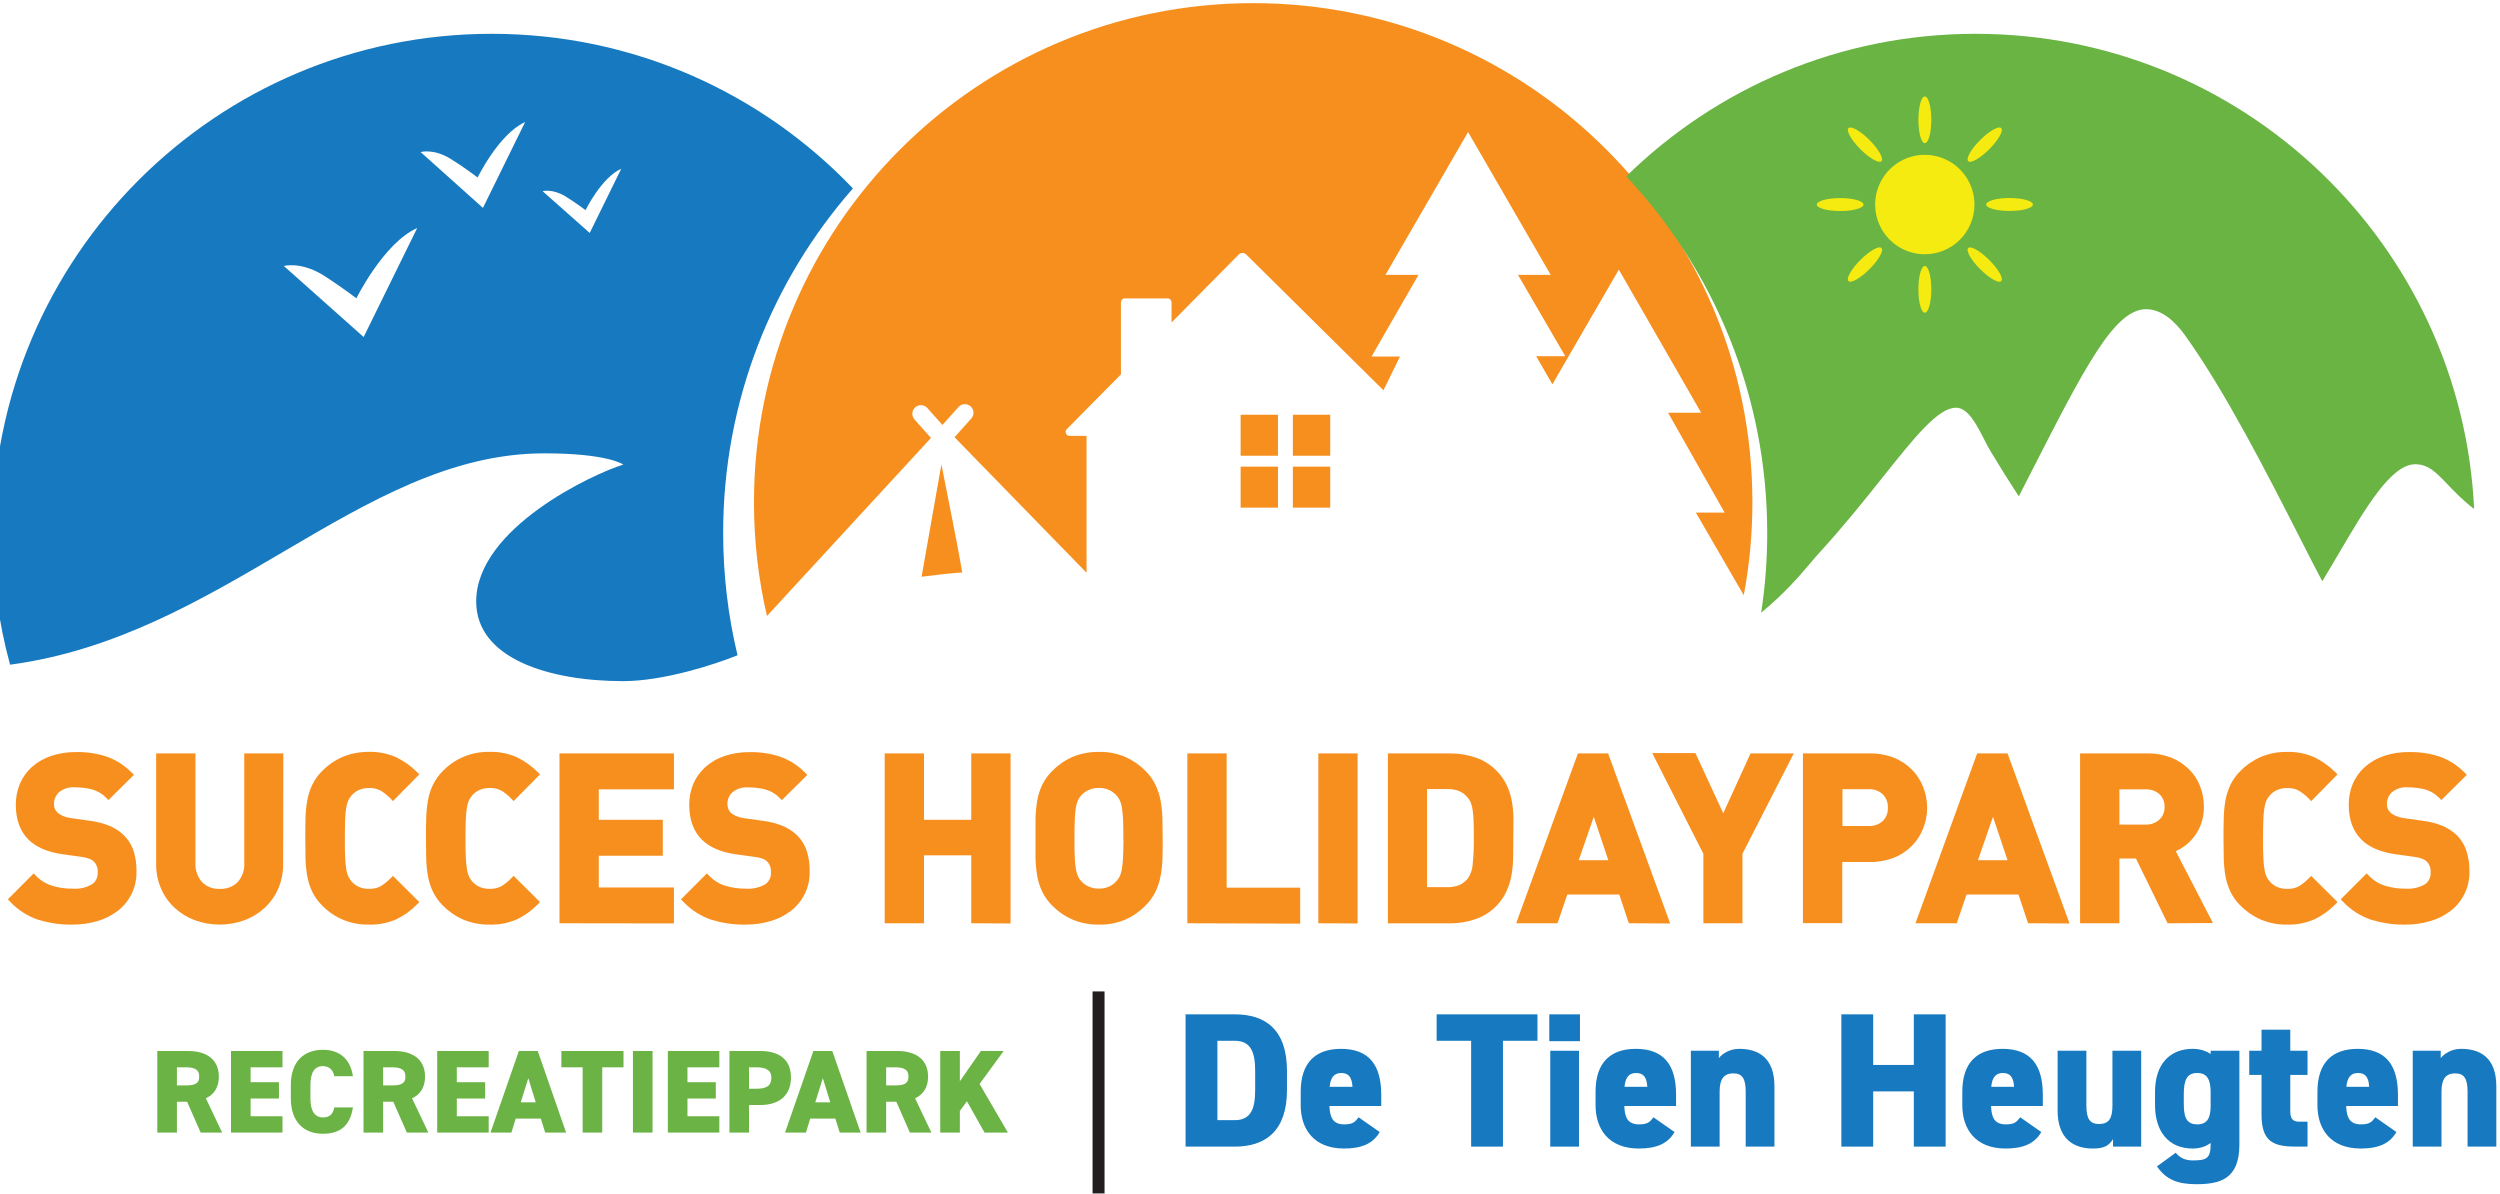 <svg width="649" height="310" viewBox="0 0 649 310" fill="none" xmlns="http://www.w3.org/2000/svg">
<path d="M155.45 204.916V212.816H172.063V222.149H155.45V230.387H174.958V239.721L145.243 239.681V195.583H174.958V204.916H155.45Z" fill="#F78F1F"/>
<path d="M301.768 212.507C301.729 210.973 301.579 209.419 301.301 207.905C301.042 206.48 300.595 205.096 299.978 203.781C299.311 202.396 298.416 201.161 297.341 200.105C295.819 198.561 294.039 197.336 292.029 196.449C289.88 195.573 287.612 195.145 285.334 195.194C283.006 195.155 280.718 195.573 278.529 196.449C276.52 197.316 274.729 198.551 273.207 200.095C272.113 201.161 271.217 202.396 270.541 203.781C269.924 205.096 269.486 206.49 269.248 207.915C268.999 209.429 268.85 210.973 268.82 212.527V222.727C268.85 224.261 268.999 225.805 269.248 227.309C269.486 228.733 269.924 230.128 270.551 231.453C271.217 232.827 272.113 234.073 273.187 235.128C274.729 236.682 276.52 237.908 278.549 238.774C280.718 239.651 282.986 240.069 285.284 240.029C285.414 240.029 285.533 240.039 285.652 240.039C287.851 240.039 290 239.611 292.059 238.764C294.039 237.898 295.819 236.672 297.322 235.138C298.416 234.073 299.311 232.837 299.988 231.443C300.604 230.138 301.052 228.753 301.311 227.319C301.589 225.805 301.749 224.261 301.778 222.737C301.838 221.153 301.838 219.43 301.838 217.617C301.838 215.804 301.808 214.081 301.768 212.507ZM291.552 222.299V222.558C291.502 223.613 291.392 224.679 291.223 225.725C291.124 226.363 290.925 226.97 290.666 227.528C290.069 228.684 289.094 229.61 287.93 230.148C287.115 230.516 286.209 230.706 285.274 230.676C284.359 230.706 283.444 230.516 282.618 230.148C281.882 229.829 281.245 229.361 280.698 228.753C280.36 228.395 280.081 227.986 279.882 227.568C279.614 226.99 279.435 226.363 279.325 225.715C279.156 224.669 279.047 223.603 279.007 222.538C278.937 221.263 278.937 219.569 278.937 217.617C278.937 215.664 278.957 214.061 279.017 212.666C279.047 211.62 279.156 210.564 279.325 209.509C279.435 208.861 279.614 208.243 279.872 207.686C280.081 207.237 280.36 206.829 280.708 206.46C281.245 205.863 281.882 205.405 282.618 205.086C283.414 204.727 284.279 204.548 285.185 204.548H285.314C286.239 204.528 287.115 204.717 287.92 205.076C289.094 205.614 290.069 206.55 290.656 207.686C290.925 208.253 291.124 208.871 291.223 209.518C291.392 210.554 291.502 211.62 291.542 212.696C291.621 213.971 291.621 215.664 291.621 217.617L291.651 218.493C291.641 219.978 291.591 221.243 291.552 222.299Z" fill="#F78F1F"/>
<path d="M521.157 195.583H513.268L497.262 239.681H507.966L510.513 232.22H524.002L526.49 239.681L537.254 239.731L521.157 195.583ZM513.477 223.305L517.377 212.049L521.157 223.305H513.477Z" fill="#F78F1F"/>
<path d="M35.434 226.253C35.484 228.215 35.056 230.188 34.211 231.951C33.355 233.734 32.081 235.298 30.52 236.493C28.918 237.698 27.137 238.595 25.217 239.133C23.128 239.75 20.95 240.039 18.781 240.029C18.631 240.029 18.492 240.039 18.343 240.039C15.508 240.039 12.682 239.611 9.957 238.784C7.191 237.858 4.694 236.264 2.704 234.162L2.038 233.465L8.743 226.731L9.449 227.448C10.603 228.634 12.046 229.5 13.637 229.979C15.349 230.467 17.119 230.716 18.9 230.696C20.731 230.825 22.452 230.407 23.954 229.51C24.372 229.222 24.77 228.763 25.028 228.235C25.277 227.707 25.396 227.12 25.366 226.542V226.422C25.406 225.914 25.327 225.406 25.148 224.918C24.979 224.44 24.7 224.002 24.342 223.633C24.053 223.364 23.665 223.125 23.238 222.946C22.601 222.717 21.904 222.538 21.198 222.448L16.115 221.741C12.324 221.203 9.39 219.928 7.39 217.966C5.211 215.784 4.107 212.756 4.107 208.971C4.087 207.058 4.445 205.185 5.181 203.412C5.898 201.749 6.992 200.245 8.335 199.059C9.797 197.794 11.469 196.838 13.299 196.23C15.388 195.533 17.557 195.214 19.776 195.234C22.452 195.184 25.118 195.573 27.694 196.41C30.092 197.266 32.281 198.661 34.061 200.444L34.768 201.151L28.152 207.696L27.456 206.998C26.401 205.952 25.078 205.215 23.636 204.857C22.293 204.558 20.9 204.398 19.517 204.389C17.915 204.259 16.423 204.737 15.259 205.723C14.881 206.072 14.563 206.54 14.334 207.058C14.115 207.586 14.006 208.144 14.006 208.712C14.006 209.15 14.085 209.558 14.234 209.957C14.403 210.335 14.662 210.704 14.991 211.013C15.358 211.321 15.826 211.61 16.323 211.82C16.97 212.098 17.647 212.278 18.343 212.367L23.327 213.075C25.038 213.284 26.719 213.712 28.341 214.35C29.654 214.888 30.848 215.635 31.892 216.571C33.156 217.756 34.111 219.231 34.658 220.854C35.215 222.617 35.474 224.43 35.434 226.253Z" fill="#F78F1F"/>
<path d="M73.556 195.583L73.506 224.241C73.536 226.482 73.098 228.674 72.213 230.736C71.377 232.638 70.183 234.312 68.661 235.716C67.129 237.111 65.368 238.187 63.428 238.904C61.359 239.651 59.191 240.029 57.022 240.029C54.853 240.029 52.684 239.651 50.625 238.904C48.675 238.187 46.914 237.111 45.382 235.716C43.86 234.312 42.666 232.638 41.841 230.746C40.935 228.674 40.508 226.482 40.538 224.231V195.583H50.744V223.992C50.695 224.958 50.814 225.855 51.122 226.711C51.421 227.568 51.879 228.355 52.485 229.032C53.042 229.59 53.749 230.048 54.545 230.357C55.331 230.656 56.166 230.795 57.012 230.746H57.111C57.967 230.785 58.803 230.656 59.598 230.347C60.394 230.048 61.111 229.59 61.717 228.982C62.284 228.355 62.742 227.568 63.04 226.711C63.339 225.855 63.468 224.958 63.408 224.052V195.583H73.556Z" fill="#F78F1F"/>
<path d="M102.008 227.379L108.852 234.182L108.156 234.889C106.634 236.433 104.863 237.698 102.913 238.635C100.794 239.561 98.506 240.039 96.228 240.039C96.059 240.039 95.88 240.039 95.711 240.029C93.452 240.069 91.204 239.651 89.065 238.774C87.036 237.918 85.225 236.692 83.683 235.128C82.599 234.073 81.704 232.827 81.037 231.453C80.41 230.138 79.983 228.743 79.744 227.309C79.485 225.795 79.336 224.251 79.306 222.727C79.306 221.95 79.296 221.163 79.286 220.356C79.266 219.47 79.256 218.553 79.256 217.617C79.256 215.794 79.256 214.081 79.306 212.497C79.336 210.973 79.485 209.429 79.744 207.915C79.983 206.49 80.41 205.096 81.037 203.781C81.704 202.396 82.599 201.151 83.703 200.085C85.225 198.541 87.036 197.316 89.055 196.449C91.204 195.583 93.442 195.165 95.76 195.184C98.158 195.115 100.645 195.593 102.883 196.599C104.853 197.565 106.614 198.81 108.146 200.324L108.862 201.022L102.018 207.955L101.312 207.227C100.555 206.46 99.7 205.783 98.775 205.225C97.899 204.757 96.855 204.518 95.8 204.568C94.845 204.568 93.98 204.727 93.164 205.076C92.468 205.385 91.851 205.843 91.333 206.421C90.995 206.789 90.707 207.207 90.478 207.656C90.209 208.214 90.02 208.831 89.921 209.469C89.742 210.525 89.642 211.6 89.602 212.656C89.553 214.071 89.523 215.754 89.523 217.657C89.523 219.699 89.523 221.312 89.602 222.627C89.642 223.713 89.742 224.789 89.921 225.835C90.02 226.472 90.209 227.09 90.488 227.668C90.707 228.096 90.995 228.514 91.323 228.893C91.851 229.471 92.468 229.919 93.174 230.238C93.98 230.586 94.835 230.765 95.731 230.736C96.855 230.785 97.899 230.556 98.824 230.058C99.7 229.53 100.555 228.853 101.312 228.076L102.008 227.369V227.379Z" fill="#F78F1F"/>
<path d="M133.335 227.369L140.189 234.182L139.493 234.889C137.961 236.433 136.2 237.688 134.25 238.635C132.131 239.561 129.843 240.039 127.565 240.039C127.386 240.039 127.207 240.039 127.038 240.029C124.769 240.059 122.531 239.641 120.392 238.774C118.363 237.908 116.552 236.682 115.01 235.128C113.926 234.063 113.04 232.827 112.374 231.453C111.747 230.128 111.309 228.743 111.071 227.309C110.822 225.805 110.673 224.261 110.643 222.727C110.643 221.95 110.633 221.163 110.613 220.356C110.613 219.47 110.583 218.563 110.583 217.617C110.583 215.794 110.583 214.081 110.643 212.487C110.673 210.973 110.822 209.429 111.071 207.915C111.309 206.49 111.747 205.096 112.374 203.781C113.04 202.396 113.926 201.161 115.02 200.095C116.582 198.492 118.442 197.236 120.532 196.39C122.631 195.533 124.849 195.135 127.097 195.184C129.485 195.105 131.972 195.593 134.22 196.599C136.18 197.565 137.941 198.81 139.483 200.324L140.199 201.022L133.335 207.955L132.629 207.227C131.882 206.45 131.037 205.783 130.112 205.225C129.226 204.757 128.172 204.518 127.127 204.568C126.182 204.548 125.297 204.727 124.491 205.076C123.785 205.385 123.168 205.843 122.641 206.421C122.322 206.789 122.034 207.217 121.795 207.666C121.536 208.214 121.347 208.831 121.248 209.469C121.069 210.525 120.959 211.59 120.929 212.656C120.87 214.021 120.84 215.654 120.84 217.657C120.84 219.659 120.84 221.302 120.929 222.617C120.959 223.713 121.069 224.789 121.248 225.835C121.347 226.482 121.536 227.1 121.815 227.678C122.034 228.096 122.322 228.514 122.65 228.893C123.168 229.461 123.785 229.919 124.501 230.238C125.297 230.586 126.192 230.756 127.058 230.736C128.172 230.785 129.226 230.556 130.161 230.058C131.037 229.53 131.882 228.853 132.629 228.086L133.335 227.359V227.369Z" fill="#F78F1F"/>
<path d="M210.195 226.263C210.235 228.215 209.817 230.188 208.971 231.951C208.116 233.734 206.842 235.298 205.27 236.493C203.679 237.708 201.898 238.595 199.968 239.133C197.889 239.75 195.72 240.039 193.541 240.029C193.392 240.029 193.243 240.039 193.094 240.039C190.269 240.039 187.443 239.611 184.717 238.784C181.952 237.848 179.455 236.254 177.455 234.162L176.789 233.465L183.514 226.731L184.21 227.458C185.364 228.634 186.807 229.51 188.388 229.969C190.099 230.467 191.88 230.716 193.661 230.696C195.491 230.815 197.212 230.407 198.725 229.51C199.142 229.222 199.54 228.753 199.799 228.225C200.048 227.697 200.167 227.1 200.137 226.512V226.393C200.167 225.885 200.097 225.377 199.918 224.888C199.739 224.41 199.471 223.972 199.113 223.603C198.814 223.335 198.426 223.095 197.998 222.916C197.391 222.707 196.715 222.548 196.038 222.468L190.935 221.761C187.155 221.223 184.22 219.958 182.21 217.985C180.032 215.804 178.928 212.776 178.928 208.991C178.898 207.078 179.266 205.205 180.002 203.432C180.728 201.769 181.822 200.265 183.165 199.079C184.618 197.804 186.279 196.858 188.12 196.25C190.209 195.553 192.368 195.224 194.596 195.254C197.252 195.194 199.938 195.593 202.515 196.43C204.912 197.286 207.101 198.671 208.882 200.464L209.578 201.171L202.972 207.716L202.266 207.018C201.212 205.972 199.898 205.235 198.446 204.877C197.113 204.578 195.72 204.418 194.327 204.408C192.726 204.279 191.243 204.757 190.07 205.743C189.701 206.092 189.373 206.56 189.154 207.078C188.935 207.606 188.826 208.154 188.836 208.732C188.836 209.17 188.916 209.588 189.065 209.987C189.214 210.375 189.463 210.744 189.771 211.052C190.129 211.341 190.597 211.62 191.094 211.839C191.741 212.118 192.417 212.298 193.104 212.387L198.098 213.094C199.799 213.304 201.49 213.732 203.102 214.37C204.415 214.907 205.609 215.655 206.653 216.591C207.927 217.776 208.882 219.25 209.429 220.874C209.976 222.627 210.235 224.44 210.195 226.263Z" fill="#F78F1F"/>
<path d="M262.344 195.583V239.731L252.137 239.681V222.05H239.871V239.681H229.664V195.583H239.871V212.816H252.137V195.583H262.344Z" fill="#F78F1F"/>
<path d="M337.532 230.437V239.78L308.235 239.681V195.583H318.442V230.437H337.532Z" fill="#F78F1F"/>
<path d="M352.435 195.583V239.731L342.238 239.681V195.583H352.435Z" fill="#F78F1F"/>
<path d="M392.527 208.283C392.278 206.779 391.84 205.325 391.203 203.94C390.497 202.426 389.532 201.071 388.348 199.916C386.846 198.432 384.986 197.296 382.986 196.629C380.887 195.932 378.679 195.573 376.48 195.583H360.294V239.701H376.48C378.669 239.701 380.827 239.352 382.907 238.655C384.906 237.997 386.757 236.862 388.259 235.378C389.472 234.202 390.437 232.818 391.134 231.274C391.761 229.859 392.208 228.355 392.447 226.831C392.696 225.297 392.825 223.733 392.815 222.179L392.895 212.885C392.905 211.341 392.775 209.797 392.527 208.283ZM370.461 204.837H375.704C376.818 204.807 377.893 205.006 378.887 205.405C379.723 205.783 380.469 206.371 381.066 207.138C381.394 207.526 381.663 207.965 381.842 208.433C382.081 209.06 382.24 209.728 382.32 210.405C382.449 211.381 382.529 212.367 382.548 213.373C382.608 214.479 382.608 215.844 382.608 217.438C382.648 219.818 382.538 222.209 382.29 224.6C382.19 225.845 381.743 227.05 381.046 228.046C380.469 228.773 379.723 229.361 378.917 229.73C377.893 230.148 376.818 230.347 375.674 230.307H370.461V204.837Z" fill="#F78F1F"/>
<path d="M417.467 195.583H409.627L393.601 239.681H404.325L406.872 232.22H420.362L422.849 239.681L433.573 239.731L417.467 195.583ZM409.836 223.305L413.746 212.049L417.516 223.305H409.836Z" fill="#F78F1F"/>
<path d="M465.666 195.583L452.345 221.641V239.681H442.198V221.641L428.917 195.503H440.129L447.351 211.112L454.444 195.583H465.666Z" fill="#F78F1F"/>
<path d="M499.231 204.249C498.555 202.546 497.56 201.012 496.247 199.707C494.894 198.372 493.312 197.346 491.531 196.649C489.542 195.902 487.462 195.543 485.353 195.583H468.043V239.641H478.25V223.783H485.334C487.443 223.813 489.542 223.464 491.541 222.717C493.312 222.03 494.904 220.994 496.257 219.649C497.56 218.354 498.555 216.82 499.231 215.117C499.928 213.383 500.286 211.561 500.296 209.698C500.286 207.815 499.928 205.982 499.231 204.249ZM478.3 204.877H485.055C485.731 204.837 486.408 204.936 487.055 205.166C487.691 205.405 488.278 205.753 488.746 206.192C489.203 206.64 489.552 207.178 489.78 207.775C490.009 208.373 490.119 209.001 490.089 209.648V209.728C490.119 210.365 490.019 210.993 489.78 211.58C489.552 212.178 489.203 212.706 488.786 213.124C488.278 213.573 487.701 213.921 487.055 214.15C486.408 214.37 485.741 214.469 484.995 214.429H478.3V204.877Z" fill="#F78F1F"/>
<path d="M564.83 220.974C565.576 220.635 566.282 220.237 566.949 219.759C567.964 219.041 568.859 218.175 569.615 217.179C570.411 216.143 571.028 214.977 571.456 213.732C571.923 212.338 572.152 210.883 572.132 209.439C572.142 207.596 571.804 205.793 571.137 204.09C570.501 202.426 569.496 200.892 568.212 199.647C566.869 198.352 565.307 197.346 563.567 196.649C561.607 195.902 559.547 195.543 557.478 195.583H539.989V239.681H550.196V222.876H554.494L562.711 239.691L574.48 239.611L564.83 220.974ZM561.915 209.419V209.489C561.935 210.096 561.836 210.724 561.597 211.282C561.368 211.849 561.01 212.367 560.582 212.766C559.597 213.652 558.324 214.121 556.941 214.061H550.196V204.916H556.991C558.344 204.847 559.617 205.315 560.602 206.182C561.04 206.6 561.378 207.098 561.607 207.656C561.826 208.224 561.935 208.811 561.915 209.419Z" fill="#F78F1F"/>
<path d="M599.977 227.379L606.821 234.182L606.125 234.889C604.603 236.433 602.832 237.688 600.872 238.635C598.763 239.561 596.475 240.039 594.197 240.039C594.028 240.039 593.849 240.039 593.68 240.029C591.441 240.069 589.163 239.651 587.034 238.774C585.005 237.908 583.194 236.682 581.652 235.128C580.568 234.073 579.673 232.827 579.006 231.453C578.389 230.128 577.952 228.743 577.703 227.309C577.454 225.805 577.305 224.251 577.285 222.717C577.285 221.95 577.265 221.163 577.255 220.356C577.235 219.47 577.225 218.563 577.225 217.617C577.225 215.794 577.225 214.081 577.285 212.487C577.305 210.973 577.454 209.429 577.703 207.915C577.952 206.49 578.389 205.096 578.996 203.791C579.673 202.396 580.568 201.161 581.662 200.095C583.194 198.541 585.005 197.316 587.025 196.449C589.173 195.583 591.422 195.155 593.72 195.194C596.137 195.125 598.614 195.603 600.853 196.609C602.822 197.575 604.583 198.82 606.115 200.334L606.821 201.032L599.987 207.965L599.281 207.237C598.525 206.47 597.669 205.793 596.744 205.235C595.868 204.767 594.814 204.528 593.759 204.578C592.834 204.558 591.929 204.737 591.133 205.086C590.427 205.395 589.8 205.843 589.293 206.431C588.945 206.799 588.666 207.217 588.437 207.666C588.169 208.233 587.979 208.841 587.88 209.479C587.701 210.534 587.601 211.6 587.572 212.666C587.512 214.031 587.482 215.664 587.482 217.667C587.482 219.669 587.482 221.312 587.572 222.627C587.601 223.723 587.701 224.799 587.88 225.845C587.979 226.482 588.169 227.1 588.447 227.678C588.666 228.106 588.944 228.524 589.283 228.893C589.8 229.481 590.427 229.939 591.133 230.248C591.939 230.596 592.824 230.775 593.7 230.746C594.814 230.805 595.868 230.566 596.794 230.068C597.669 229.54 598.525 228.863 599.281 228.086L599.977 227.379Z" fill="#F78F1F"/>
<path d="M641.063 226.253C641.103 228.215 640.685 230.188 639.83 231.951C638.984 233.724 637.711 235.298 636.139 236.493C634.547 237.708 632.767 238.595 630.837 239.133C628.757 239.75 626.609 240.049 624.41 240.029C624.261 240.029 624.112 240.039 623.962 240.039C621.137 240.039 618.312 239.611 615.586 238.784C612.82 237.848 610.313 236.254 608.324 234.162L607.657 233.465L614.382 226.731L615.079 227.458C616.233 228.634 617.675 229.51 619.257 229.969C620.968 230.467 622.699 230.726 624.529 230.696C626.35 230.815 628.081 230.407 629.593 229.51C630.001 229.222 630.389 228.763 630.648 228.235C630.906 227.707 631.026 227.12 630.996 226.542V226.422C631.026 225.914 630.956 225.406 630.777 224.918C630.598 224.44 630.329 224.002 629.971 223.633C629.673 223.364 629.285 223.125 628.857 222.946C628.22 222.717 627.534 222.538 626.827 222.448L621.734 221.741C617.954 221.203 615.019 219.938 613.019 217.965C610.841 215.784 609.736 212.756 609.736 208.971C609.707 207.068 610.065 205.185 610.801 203.412C611.537 201.749 612.621 200.245 613.974 199.059C615.427 197.784 617.088 196.838 618.929 196.23C621.018 195.533 623.186 195.204 625.395 195.234C628.071 195.184 630.747 195.573 633.324 196.41C635.721 197.266 637.91 198.651 639.691 200.444L640.387 201.151L633.771 207.696L633.075 206.998C632.02 205.952 630.707 205.215 629.255 204.857C627.922 204.558 626.529 204.398 625.136 204.388C623.535 204.259 622.052 204.737 620.878 205.723C620.51 206.072 620.182 206.54 619.963 207.058C619.744 207.586 619.635 208.134 619.645 208.712C619.635 209.15 619.714 209.568 619.864 209.957C620.033 210.345 620.282 210.704 620.61 211.013C620.988 211.321 621.455 211.61 621.953 211.819C622.599 212.098 623.266 212.278 623.962 212.367L628.956 213.075C630.658 213.284 632.349 213.712 633.96 214.35C635.274 214.887 636.467 215.635 637.512 216.571C638.785 217.746 639.73 219.231 640.277 220.854C640.835 222.617 641.103 224.43 641.063 226.253Z" fill="#F78F1F"/>
<path d="M57.669 294.016L53.438 285.115C55.584 284.133 56.81 282.261 56.81 279.499C56.81 275.079 53.684 272.838 48.809 272.838H40.838V294.016H45.927V286.005H48.564L52.089 294.016H57.669ZM45.927 281.77V277.074H48.196C50.25 277.074 51.721 277.473 51.721 279.499C51.721 281.494 50.25 281.77 48.196 281.77H45.927Z" fill="#6AB344"/>
<path d="M59.969 272.838V294.016H73.335V289.781H65.058V285.177H72.415V280.941H65.058V277.074H73.335V272.838H59.969Z" fill="#6AB344"/>
<path d="M91.621 279.376C90.916 274.772 88.034 272.531 83.834 272.531C79.021 272.531 75.496 275.386 75.496 281.77V285.085C75.496 291.407 79.021 294.323 83.834 294.323C88.31 294.323 90.885 292.236 91.621 287.479H86.777C86.471 289.167 85.643 290.088 83.834 290.088C81.688 290.088 80.585 288.4 80.585 285.085V281.77C80.585 278.302 81.719 276.767 83.834 276.767C85.643 276.767 86.563 278.025 86.777 279.376H91.621Z" fill="#6AB344"/>
<path d="M111.198 294.016L106.967 285.115C109.113 284.133 110.34 282.261 110.34 279.499C110.34 275.079 107.213 272.838 102.338 272.838H94.368V294.016H99.457V286.005H102.093L105.619 294.016H111.198ZM99.457 281.77V277.074H101.725C103.779 277.074 105.251 277.473 105.251 279.499C105.251 281.494 103.779 281.77 101.725 281.77H99.457Z" fill="#6AB344"/>
<path d="M113.498 272.838V294.016H126.864V289.781H118.587V285.177H125.945V280.941H118.587V277.074H126.864V272.838H113.498Z" fill="#6AB344"/>
<path d="M132.765 294.016L133.869 290.395H140.399L141.533 294.016H146.959L139.602 272.838H134.696L127.339 294.016H132.765ZM137.149 279.898L139.08 286.159H135.187L137.149 279.898Z" fill="#6AB344"/>
<path d="M145.735 272.838V277.074H151.253V294.016H156.342V277.074H161.861V272.838H145.735Z" fill="#6AB344"/>
<path d="M169.399 272.838H164.31V294.016H169.399V272.838Z" fill="#6AB344"/>
<path d="M173.374 272.838V294.016H186.74V289.781H178.463V285.177H185.821V280.941H178.463V277.074H186.74V272.838H173.374Z" fill="#6AB344"/>
<path d="M197.332 286.865C202.237 286.865 205.333 284.409 205.333 279.714C205.333 274.987 202.206 272.838 197.332 272.838H189.361V294.016H194.45V286.865H197.332ZM194.45 282.629V277.074H196.412C199.079 277.074 200.244 277.995 200.244 279.714C200.244 281.831 199.079 282.629 196.412 282.629H194.45Z" fill="#6AB344"/>
<path d="M209.227 294.016L210.33 290.395H216.86L217.995 294.016H223.421L216.063 272.838H211.158L203.801 294.016H209.227ZM213.611 279.898L215.542 286.159H211.649L213.611 279.898Z" fill="#6AB344"/>
<path d="M241.788 294.016L237.557 285.115C239.703 284.133 240.929 282.261 240.929 279.499C240.929 275.079 237.802 272.838 232.928 272.838H224.957V294.016H230.046V286.005H232.683L236.208 294.016H241.788ZM230.046 281.77V277.074H232.315C234.369 277.074 235.84 277.473 235.84 279.499C235.84 281.494 234.369 281.77 232.315 281.77H230.046Z" fill="#6AB344"/>
<path d="M261.654 294.016L254.296 281.402L260.55 272.838H254.633L249.177 280.696V272.838H244.088V294.016H249.177V288.4L251.016 285.883L255.584 294.016H261.654Z" fill="#6AB344"/>
<path d="M286.74 257.372V309.813H283.629V257.372H286.74Z" fill="#221E1F"/>
<path d="M320.564 297.662C328.378 297.662 334.101 293.73 334.101 282.98V278.003C334.101 267.154 328.378 263.322 320.564 263.322H307.774V297.662H320.564ZM320.564 290.794H316.035V270.19H320.564C324.844 270.19 325.84 273.375 325.84 278.003V282.98C325.84 287.608 324.844 290.794 320.564 290.794Z" fill="#177AC0"/>
<path d="M352.694 290.047C351.798 291.192 351.301 291.889 348.962 291.889C345.926 291.889 345.229 289.948 345.129 287.111H358.567V284.174C358.567 276.411 355.332 272.28 348.116 272.28C341.646 272.28 337.664 275.714 337.664 283.428V286.912C337.664 293.083 341.048 298.159 348.912 298.159C353.441 298.159 356.427 296.915 358.169 293.879L352.694 290.047ZM348.165 278.551C349.907 278.551 350.952 279.397 351.102 282.134H345.179C345.378 279.894 346.224 278.551 348.165 278.551Z" fill="#177AC0"/>
<path d="M372.948 263.322V270.19H381.906V297.662H390.167V270.19H399.126V263.322H372.948Z" fill="#177AC0"/>
<path d="M402.445 297.662H409.91V272.778H402.445V297.662ZM402.196 270.289H410.159V263.322H402.196V270.289Z" fill="#177AC0"/>
<path d="M429.237 290.047C428.341 291.192 427.844 291.889 425.504 291.889C422.469 291.889 421.772 289.948 421.672 287.111H435.11V284.174C435.11 276.411 431.875 272.28 424.658 272.28C418.188 272.28 414.207 275.714 414.207 283.428V286.912C414.207 293.083 417.591 298.159 425.455 298.159C429.984 298.159 432.97 296.915 434.712 293.879L429.237 290.047ZM424.708 278.551C426.45 278.551 427.495 279.397 427.644 282.134H421.722C421.921 279.894 422.767 278.551 424.708 278.551Z" fill="#177AC0"/>
<path d="M438.949 297.662H446.415V283.428C446.415 280.243 447.41 278.65 449.998 278.65C452.387 278.65 453.183 280.143 453.183 283.478V297.662H460.648V282.034C460.648 274.47 456.368 272.28 451.491 272.28C448.853 272.28 447.012 273.673 446.216 274.669V272.778H438.949V297.662Z" fill="#177AC0"/>
<path d="M486.277 263.322H478.016V297.662H486.277V283.328H496.828V297.662H505.09V263.322H496.828V276.46H486.277V263.322Z" fill="#177AC0"/>
<path d="M524.443 290.047C523.547 291.192 523.049 291.889 520.71 291.889C517.674 291.889 516.978 289.948 516.878 287.111H530.316V284.174C530.316 276.411 527.081 272.28 519.864 272.28C513.394 272.28 509.413 275.714 509.413 283.428V286.912C509.413 293.083 512.797 298.159 520.661 298.159C525.189 298.159 528.176 296.915 529.917 293.879L524.443 290.047ZM519.914 278.551C521.656 278.551 522.701 279.397 522.85 282.134H516.928C517.127 279.894 517.973 278.551 519.914 278.551Z" fill="#177AC0"/>
<path d="M555.854 272.778H548.389V286.961C548.389 290.396 547.443 291.789 544.905 291.789C542.417 291.789 541.621 290.296 541.621 286.912V272.778H534.155V288.305C534.155 295.77 538.435 298.159 543.313 298.159C546.398 298.159 547.543 297.313 548.538 295.721V297.662H555.854V272.778Z" fill="#177AC0"/>
<path d="M573.879 273.624C572.635 272.778 571.092 272.28 569.201 272.28C563.427 272.28 559.446 276.112 559.446 283.428V286.912C559.446 293.581 562.83 298.159 569.201 298.159C571.042 298.159 572.635 297.662 573.879 296.716V297.164C573.879 300.797 572.684 301.245 569.201 301.245C567.309 301.245 565.916 300.598 564.821 299.254L559.944 302.788C562.382 306.321 565.418 307.416 570.196 307.416C576.268 307.416 581.344 306.122 581.344 297.164V272.778H573.879V273.624ZM570.395 291.889C567.309 291.889 566.911 289.549 566.911 286.265V284.075C566.911 280.392 567.708 278.551 570.395 278.551C572.933 278.551 573.879 280.193 573.879 283.527V287.011C573.879 289.898 573.232 291.889 570.395 291.889Z" fill="#177AC0"/>
<path d="M583.905 279.048H587.09V289.301C587.09 296.318 590.026 297.662 596.098 297.662H599.034V291.192H596.944C595.102 291.192 594.555 290.346 594.555 288.355V279.048H599.034V272.778H594.555V267.303H587.09V272.778H583.905V279.048Z" fill="#177AC0"/>
<path d="M616.636 290.047C615.74 291.192 615.242 291.889 612.903 291.889C609.867 291.889 609.17 289.948 609.071 287.111H622.508V284.174C622.508 276.411 619.273 272.28 612.057 272.28C605.587 272.28 601.606 275.714 601.606 283.428V286.912C601.606 293.083 604.99 298.159 612.853 298.159C617.382 298.159 620.368 296.915 622.11 293.879L616.636 290.047ZM612.107 278.551C613.849 278.551 614.894 279.397 615.043 282.134H609.121C609.32 279.894 610.166 278.551 612.107 278.551Z" fill="#177AC0"/>
<path d="M626.348 297.662H633.813V283.428C633.813 280.243 634.809 278.65 637.397 278.65C639.785 278.65 640.582 280.143 640.582 283.478V297.662H648.047V282.034C648.047 274.47 643.767 272.28 638.89 272.28C636.252 272.28 634.41 273.673 633.614 274.669V272.778H626.348V297.662Z" fill="#177AC0"/>
<g filter="url(#filter0_i_4_437)">
<path d="M223.413 40.952C199.812 16.222 166.528 0.813 129.644 0.813C58.07 0.813 0.047 58.836 0.047 130.41C0.047 142.241 1.632 153.702 4.602 164.591L4.768 164.569C31.975 160.885 54.324 147.75 75.577 135.259C97.903 122.137 119.02 109.726 143.29 109.726C159.94 109.726 163.802 112.644 163.802 112.644C155.907 115.047 125.61 129.209 125.61 148.176C125.61 163.024 144.578 168.86 163.802 168.86C174.04 168.86 187.263 164.663 193.454 162.14C191.014 151.961 189.722 141.337 189.722 130.41C189.722 96.134 202.439 64.827 223.413 40.952Z" fill="#177AC0"/>
</g>
<g filter="url(#filter1_d_4_437)">
<path d="M106.334 57.22L92.426 85.517L71.712 67.08C71.712 67.08 75.855 65.897 81.576 69.249C85.718 71.812 90.552 75.46 90.552 75.46C90.552 75.46 97.654 61.065 106.334 57.22Z" fill="white"/>
<path d="M134.347 29.712L123.398 51.995L107.221 37.501C107.221 37.501 110.575 36.515 115.014 39.276C118.269 41.248 122.017 44.107 122.017 44.107C122.017 44.107 127.541 32.769 134.347 29.712Z" fill="white"/>
<path d="M159.302 41.839L151.115 58.502L138.884 47.657C138.884 47.657 141.35 46.966 144.704 48.938C147.17 50.417 150.03 52.586 150.03 52.586C150.03 52.586 154.173 44.107 159.302 41.839Z" fill="white"/>
</g>
<path d="M452.683 154.533C454.154 146.717 454.923 138.653 454.923 130.41C454.923 58.836 396.901 0.813 325.327 0.813C253.752 0.813 195.73 58.836 195.73 130.41C195.73 140.548 196.894 150.414 199.096 159.882L199.163 159.848L241.677 113.69L237.405 108.893C236.586 107.972 236.668 106.562 237.588 105.742C238.508 104.923 239.919 105.005 240.739 105.925L244.655 110.323L248.824 105.664C249.646 104.745 251.056 104.667 251.975 105.489C252.893 106.31 252.972 107.721 252.15 108.639L247.794 113.508L282.071 148.691V113.159H277.672C276.757 113.159 276.296 112.055 276.94 111.405L290.996 97.196V78.486C290.996 77.917 291.458 77.456 292.026 77.456H303.098C303.667 77.456 304.128 77.917 304.128 78.486V83.721L321.572 66.074C322.105 65.534 322.975 65.53 323.514 66.063L359.142 101.315L363.433 92.561H356.052L368.24 71.362H359.657L381.113 34.285L402.57 71.362H394.073L406.346 92.475H398.794L402.999 99.77L420.25 69.989L441.621 107.151H433.038L447.714 133.071H440.247L452.683 154.533Z" fill="#F78F1F"/>
<path d="M249.8 148.605C247.122 148.743 241.532 149.435 239.244 149.721L244.393 120.54C246.367 130.668 248.77 142.34 249.8 148.605Z" fill="#F78F1F"/>
<path d="M322.065 118.309V107.666H331.764V118.309H322.065Z" fill="#F78F1F"/>
<path d="M335.626 118.309V107.666H345.324V118.309H335.626Z" fill="#F78F1F"/>
<path d="M335.626 131.783V121.141H345.324V131.783H335.626Z" fill="#F78F1F"/>
<path d="M322.065 131.783V121.141H331.764V131.783H322.065Z" fill="#F78F1F"/>
<g filter="url(#filter2_i_4_437)">
<path d="M459.19 151.097C465.394 145.954 468.963 141.753 471.884 138.315C472.827 137.205 473.703 136.174 474.578 135.216C480.762 128.45 486.095 121.76 490.724 115.953C499.071 105.482 505.129 97.882 509.766 97.882C512.881 97.882 515.112 102.248 517.054 106.047C517.681 107.274 518.277 108.441 518.864 109.383C519.549 110.484 520.055 111.319 520.555 112.144C521.712 114.054 522.836 115.908 526.073 120.884C527.183 118.718 528.255 116.618 529.293 114.587C543.185 87.391 550.89 72.306 559.116 72.306C562.978 72.306 566.399 75.17 569.158 79.001C579.587 93.482 590.684 115.264 598.71 131.016C601.053 135.616 603.135 139.701 604.861 142.941C606.252 140.646 607.629 138.298 608.992 135.973C616.042 123.949 622.721 112.558 628.978 112.558C632.381 112.558 634.386 114.657 637.308 117.715C639.105 119.596 641.25 121.84 644.28 124.183C641.03 55.501 584.317 0.813 514.83 0.813C479.533 0.813 447.532 14.925 424.16 37.813C446.859 62.032 460.76 94.598 460.76 130.41C460.76 137.444 460.223 144.353 459.19 151.097Z" fill="#6AB444"/>
</g>
<g filter="url(#filter3_d_4_437)">
<path d="M512.061 34.366C514.43 31.994 516.878 30.609 517.525 31.267C518.172 31.924 516.799 34.366 514.43 36.738C512.061 39.109 509.612 40.504 508.955 39.847C508.299 39.189 509.692 36.738 512.061 34.366ZM497.698 23.046C498.624 23.046 499.38 25.756 499.38 29.114C499.38 32.472 498.624 35.173 497.698 35.173C496.772 35.173 496.026 32.462 496.026 29.114C496.026 25.766 496.772 23.046 497.698 23.046V23.046ZM477.871 31.267C478.528 30.609 480.976 31.994 483.335 34.366C485.694 36.738 487.098 39.189 486.441 39.847C485.784 40.504 483.335 39.109 480.966 36.738C478.598 34.366 477.214 31.915 477.871 31.267V31.267ZM469.649 51.117C469.649 50.19 472.367 49.433 475.721 49.433C479.075 49.433 481.773 50.19 481.773 51.117C481.773 52.044 479.075 52.791 475.721 52.791C472.367 52.791 469.649 52.044 469.649 51.117V51.117ZM483.335 67.868C480.976 70.23 478.528 71.625 477.871 70.968C477.214 70.31 478.607 67.859 480.966 65.497C483.325 63.135 485.784 61.73 486.441 62.388C487.098 63.045 485.704 65.497 483.335 67.868V67.868ZM497.698 79.189C496.772 79.189 496.026 76.478 496.026 73.12C496.026 69.762 496.772 67.051 497.698 67.051C498.624 67.051 499.38 69.772 499.38 73.12C499.38 76.468 498.624 79.189 497.698 79.189V79.189ZM497.698 64.012C495.148 64.014 492.655 63.259 490.533 61.841C488.412 60.424 486.758 58.409 485.782 56.05C484.805 53.692 484.549 51.096 485.046 48.592C485.543 46.088 486.771 43.788 488.574 41.982C490.377 40.177 492.675 38.947 495.176 38.45C497.677 37.952 500.27 38.209 502.625 39.187C504.981 40.165 506.994 41.82 508.41 43.944C509.825 46.068 510.58 48.564 510.578 51.117C510.578 54.537 509.221 57.817 506.805 60.235C504.39 62.654 501.114 64.012 497.698 64.012V64.012ZM517.525 70.988C516.878 71.645 514.43 70.25 512.061 67.879C509.692 65.507 508.308 63.065 508.955 62.408C509.602 61.75 512.061 63.145 514.43 65.517C516.799 67.888 518.182 70.31 517.525 70.968V70.988ZM519.685 52.771C516.341 52.771 513.624 52.024 513.624 51.097C513.624 50.17 516.341 49.413 519.685 49.413C523.03 49.413 525.747 50.17 525.747 51.097C525.747 52.024 523.03 52.771 519.685 52.771Z" fill="#F6EB11"/>
</g>
<defs>
<filter id="filter0_i_4_437" x="-1.944" y="0.813" width="225.357" height="176.01" filterUnits="userSpaceOnUse" color-interpolation-filters="sRGB">
<feFlood flood-opacity="0" result="BackgroundImageFix"/>
<feBlend mode="normal" in="SourceGraphic" in2="BackgroundImageFix" result="shape"/>
<feColorMatrix in="SourceAlpha" type="matrix" values="0 0 0 0 0 0 0 0 0 0 0 0 0 0 0 0 0 0 127 0" result="hardAlpha"/>
<feOffset dx="-1.991" dy="7.963"/>
<feGaussianBlur stdDeviation="3.981"/>
<feComposite in2="hardAlpha" operator="arithmetic" k2="-1" k3="1"/>
<feColorMatrix type="matrix" values="0 0 0 0 0 0 0 0 0 0 0 0 0 0 0 0 0 0 0.2 0"/>
<feBlend mode="normal" in2="shape" result="effect1_innerShadow_4_437"/>
</filter>
<filter id="filter1_d_4_437" x="67.766" y="25.767" width="99.427" height="67.641" filterUnits="userSpaceOnUse" color-interpolation-filters="sRGB">
<feFlood flood-opacity="0" result="BackgroundImageFix"/>
<feColorMatrix in="SourceAlpha" type="matrix" values="0 0 0 0 0 0 0 0 0 0 0 0 0 0 0 0 0 0 127 0" result="hardAlpha"/>
<feOffset dx="1.973" dy="1.973"/>
<feGaussianBlur stdDeviation="2.959"/>
<feComposite in2="hardAlpha" operator="out"/>
<feColorMatrix type="matrix" values="0 0 0 0 0 0 0 0 0 0 0 0 0 0 0 0 0 0 0.24 0"/>
<feBlend mode="normal" in2="BackgroundImageFix" result="effect1_dropShadow_4_437"/>
<feBlend mode="normal" in="SourceGraphic" in2="effect1_dropShadow_4_437" result="shape"/>
</filter>
<filter id="filter2_i_4_437" x="422.169" y="0.813" width="222.111" height="158.247" filterUnits="userSpaceOnUse" color-interpolation-filters="sRGB">
<feFlood flood-opacity="0" result="BackgroundImageFix"/>
<feBlend mode="normal" in="SourceGraphic" in2="BackgroundImageFix" result="shape"/>
<feColorMatrix in="SourceAlpha" type="matrix" values="0 0 0 0 0 0 0 0 0 0 0 0 0 0 0 0 0 0 127 0" result="hardAlpha"/>
<feOffset dx="-1.991" dy="7.963"/>
<feGaussianBlur stdDeviation="3.981"/>
<feComposite in2="hardAlpha" operator="arithmetic" k2="-1" k3="1"/>
<feColorMatrix type="matrix" values="0 0 0 0 0 0 0 0 0 0 0 0 0 0 0 0 0 0 0.2 0"/>
<feBlend mode="normal" in2="shape" result="effect1_innerShadow_4_437"/>
</filter>
<filter id="filter3_d_4_437" x="465.668" y="19.064" width="68.042" height="68.088" filterUnits="userSpaceOnUse" color-interpolation-filters="sRGB">
<feFlood flood-opacity="0" result="BackgroundImageFix"/>
<feColorMatrix in="SourceAlpha" type="matrix" values="0 0 0 0 0 0 0 0 0 0 0 0 0 0 0 0 0 0 127 0" result="hardAlpha"/>
<feOffset dx="1.991" dy="1.991"/>
<feGaussianBlur stdDeviation="2.986"/>
<feComposite in2="hardAlpha" operator="out"/>
<feColorMatrix type="matrix" values="0 0 0 0 0 0 0 0 0 0 0 0 0 0 0 0 0 0 0.24 0"/>
<feBlend mode="normal" in2="BackgroundImageFix" result="effect1_dropShadow_4_437"/>
<feBlend mode="normal" in="SourceGraphic" in2="effect1_dropShadow_4_437" result="shape"/>
</filter>
</defs>
</svg>
